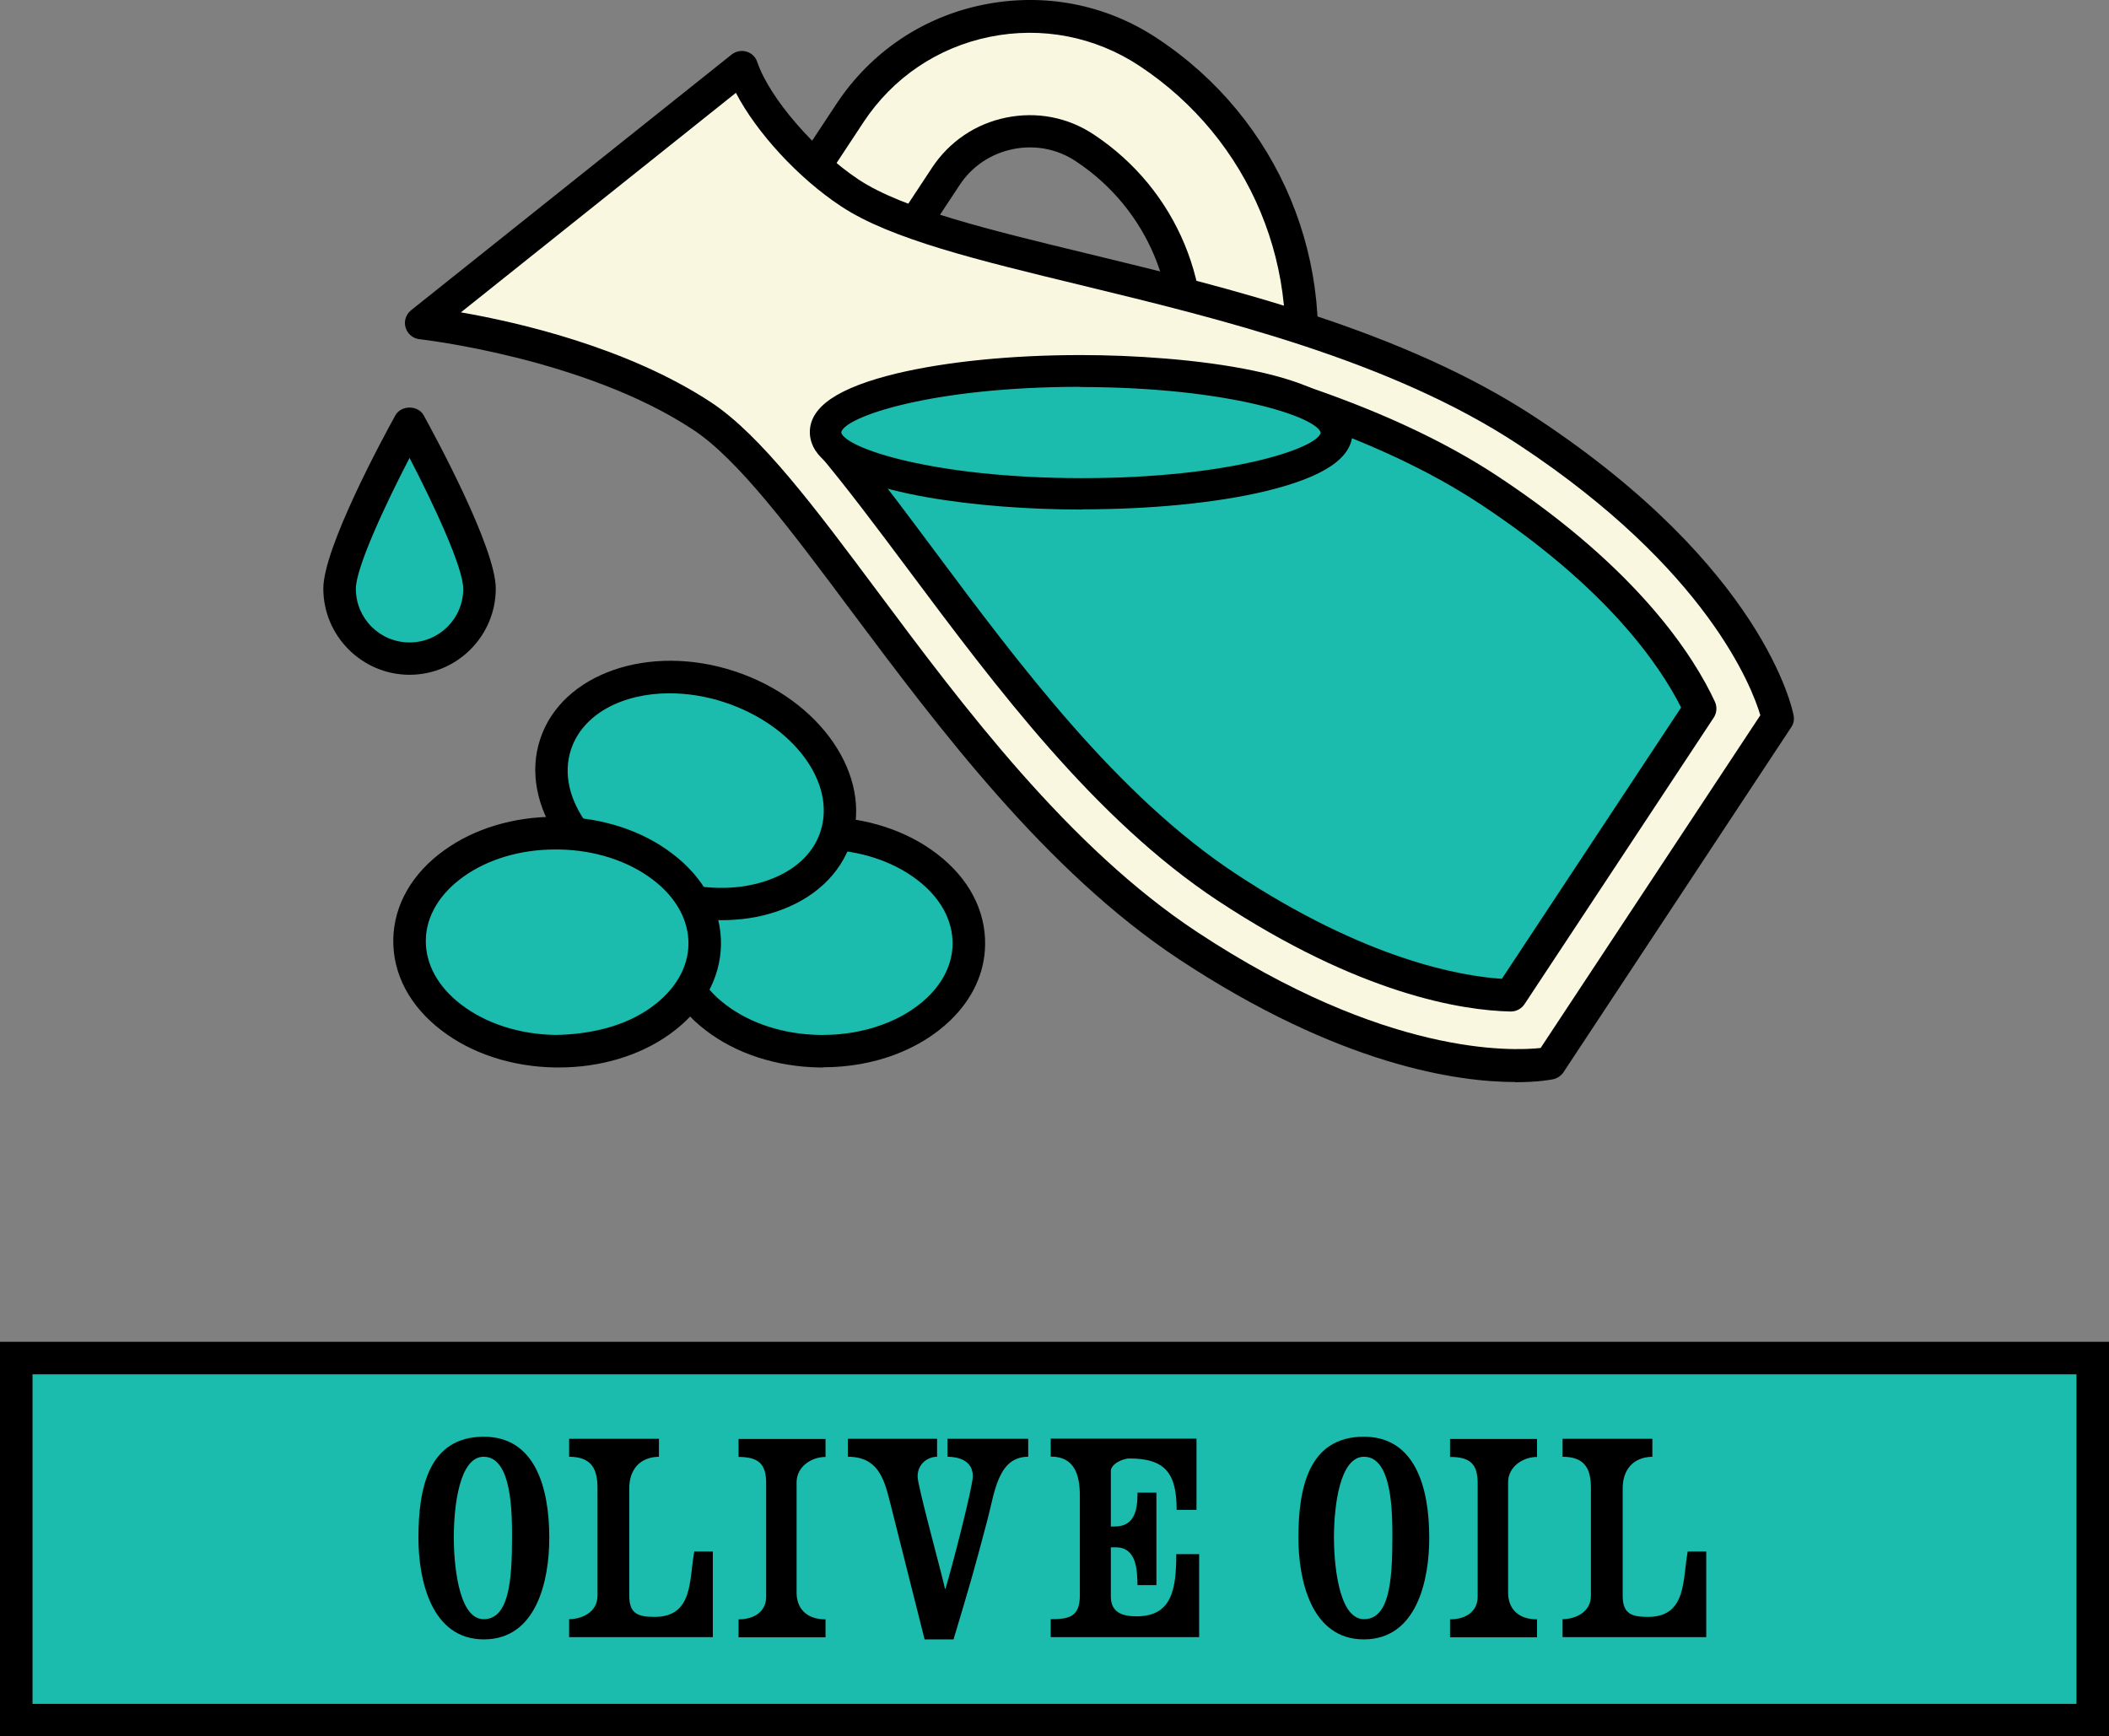 <svg viewBox="0 0 111.54 91.84" xmlns="http://www.w3.org/2000/svg" data-name="Layer 2" id="Layer_2">
  <rect x="0" y="0" width="111.54" height="91.84" fill="#808080" stroke="none"/>
  <defs>
    <style>
      .cls-1 {
        fill: #faf7e0;
      }

      .cls-2 {
        fill: #1bbcad;
      }
    </style>
  </defs>
  <g data-name="Layer 1" id="Layer_1-2">
    <g>
      <g>
        <g>
          <rect height="19.15" width="109.82" y="71.83" x=".86" class="cls-2"></rect>
          <path d="M111.54,91.84H0v-20.87h111.54v20.87ZM1.72,90.12h108.1v-17.43H1.72v17.43Z"></path>
        </g>
        <g>
          <path d="M22.13,81.34c0-2.6.52-5.35,3.46-5.35,2.68,0,3.46,2.63,3.46,5.35,0,2.24-.66,5.37-3.46,5.37s-3.46-3.18-3.46-5.37ZM24,81.34c0,1.06.17,4.3,1.58,4.3,1.31,0,1.5-1.94,1.5-4.3,0-1.31,0-4.29-1.5-4.29-1.27,0-1.58,2.56-1.58,4.29Z"></path>
          <path d="M30.1,86.59v-.95c.62,0,1.5-.33,1.5-1.24v-5.68c0-.93-.24-1.67-1.5-1.67v-.95h4.75v.95c-1.05.02-1.57.72-1.57,1.67v5.68c0,.95.46,1.12,1.34,1.12,2.07,0,1.82-2,2.1-3.46h.98v4.53h-7.61Z"></path>
          <path d="M40.52,78.45c0-1-.38-1.39-1.46-1.39v-.95h4.6v.95c-.74,0-1.53.51-1.53,1.34v5.84c0,.77.46,1.41,1.53,1.41v.95h-4.6v-.95c.85,0,1.46-.43,1.46-1.19v-6.01Z"></path>
          <path d="M50,84.04c.28-.88,1.45-5.39,1.45-5.96,0-.83-.76-1.03-1.34-1.03v-.95h4.27v.95c-1.59,0-1.77,1.86-2.14,3.27-.69,2.63-.96,3.56-1.81,6.39h-1.53l-1.84-7.3c-.31-1.22-.64-2.36-2.22-2.36v-.95h4.72v.95c-.46,0-1.03.34-1.03,1.05,0,.5,1.26,5.06,1.45,5.94h.03Z"></path>
          <path d="M63.42,86.59h-7.85v-.95c.98,0,1.54-.12,1.54-1.26v-5.27c0-1.12-.29-2.07-1.54-2.07v-.95h7.71v3.77h-1.05c0-1.91-.58-2.72-2.5-2.72-.33,0-.98.28-.98.67v2.93h.2c1.08,0,1.21-.91,1.21-1.79h1v4.89h-1c-.02-.74-.02-2-1.15-2h-.26v2.6c0,.86.63,1.05,1.36,1.05,1.87,0,2.1-1.43,2.1-3.29h1.21v4.37Z"></path>
          <path d="M68.67,81.34c0-2.6.52-5.35,3.46-5.35,2.69,0,3.46,2.63,3.46,5.35,0,2.24-.66,5.37-3.46,5.37s-3.46-3.18-3.46-5.37ZM70.55,81.34c0,1.06.17,4.3,1.59,4.3,1.31,0,1.5-1.94,1.5-4.3,0-1.31,0-4.29-1.5-4.29-1.27,0-1.59,2.56-1.59,4.29Z"></path>
          <path d="M78.15,78.45c0-1-.38-1.39-1.46-1.39v-.95h4.6v.95c-.74,0-1.53.51-1.53,1.34v5.84c0,.77.46,1.41,1.53,1.41v.95h-4.6v-.95c.85,0,1.46-.43,1.46-1.19v-6.01Z"></path>
          <path d="M82.64,86.59v-.95c.62,0,1.5-.33,1.5-1.24v-5.68c0-.93-.24-1.67-1.5-1.67v-.95h4.75v.95c-1.05.02-1.57.72-1.57,1.67v5.68c0,.95.46,1.12,1.34,1.12,2.07,0,1.82-2,2.1-3.46h.98v4.53h-7.61Z"></path>
        </g>
      </g>
      <g>
        <g>
          <path d="M67.31,27.27l-5.96-1.2,1.18-5.85c.97-4.83-1.06-9.69-5.16-12.41-2.44-1.61-5.74-.93-7.35,1.51l-5.26,7.97-5.07-3.35,5.26-7.97c3.46-5.24,10.53-6.68,15.76-3.23,6.18,4.08,9.23,11.41,7.77,18.67l-1.17,5.85Z" class="cls-1"></path>
          <path d="M67.32,28.13c-.06,0-.11,0-.17-.02l-5.96-1.2c-.23-.04-.42-.18-.55-.37-.13-.19-.17-.42-.13-.64l1.18-5.85c.9-4.48-.98-9-4.79-11.52-.99-.66-2.18-.88-3.34-.64-1.16.24-2.16.91-2.81,1.9l-5.26,7.97c-.27.4-.8.51-1.19.24l-5.07-3.35c-.19-.12-.32-.32-.37-.54-.04-.22,0-.46.12-.65l5.26-7.97c1.8-2.72,4.55-4.59,7.76-5.24s6.47-.03,9.19,1.77c6.48,4.27,9.67,11.95,8.14,19.56l-1.17,5.85c-.04.23-.18.42-.37.55-.14.09-.31.14-.48.14ZM62.37,25.4l4.27.86,1-5.01c1.39-6.92-1.51-13.9-7.4-17.78-2.34-1.54-5.15-2.08-7.9-1.52-2.75.56-5.12,2.16-6.67,4.51l-4.79,7.26,3.63,2.4,4.79-7.26c.91-1.37,2.29-2.31,3.91-2.64,1.62-.33,3.26-.02,4.63.89,4.4,2.91,6.57,8.13,5.53,13.29l-1.01,5.01Z"></path>
        </g>
        <g>
          <path d="M44.93,10.21c-2.4-1.58-4.96-4.5-5.69-6.65l-16.96,13.53s8.85.97,14.86,4.93c6,3.96,13.84,20.19,25.69,28.01,11.85,7.82,19.14,6.2,19.14,6.2l6.02-9.12,6.02-9.12s-1.37-7.34-13.23-15.17c-11.85-7.82-29.85-8.65-35.86-12.61Z" class="cls-1"></path>
          <path d="M80.14,57.23c-3.02,0-9.25-.86-17.78-6.49-7.05-4.66-12.74-12.28-17.32-18.4-3.22-4.32-6.01-8.05-8.38-9.61-5.75-3.8-14.39-4.78-14.48-4.79-.35-.04-.63-.28-.73-.62-.1-.33.02-.69.29-.91L38.7,2.88c.22-.17.51-.23.78-.15s.48.28.57.55c.64,1.9,3.05,4.68,5.35,6.21h0c2.37,1.57,6.9,2.66,12.14,3.93,7.43,1.8,16.67,4.03,23.72,8.69,12.02,7.93,13.54,15.41,13.6,15.73.04.22,0,.45-.13.63l-12.04,18.24c-.12.18-.32.32-.53.37-.09.02-.79.16-2.03.16ZM24.37,16.52c3.01.52,8.82,1.85,13.25,4.77,2.62,1.73,5.49,5.57,8.81,10.02,4.49,6.02,10.08,13.5,16.89,17.99,9.97,6.58,16.65,6.29,18.16,6.13l11.62-17.6c-.43-1.45-2.79-7.71-12.77-14.3-6.8-4.49-15.88-6.68-23.17-8.45-5.4-1.31-10.06-2.43-12.68-4.17h0c-2.26-1.49-4.47-3.9-5.56-6l-14.53,11.6Z"></path>
        </g>
        <g>
          <path d="M78.74,25.92c-3.19-2.1-6.88-3.66-10.72-4.93l-1.04,1.11-23.16,1.22c1.52,1.79,3.11,3.91,4.88,6.29,4.59,6.14,9.79,13.1,16.17,17.32,7.49,4.94,12.82,5.67,15.01,5.72l10.01-15.16c-.98-2.13-3.78-6.69-11.16-11.56Z" class="cls-2"></path>
          <path d="M79.89,53.5h-.02c-2.55-.06-7.94-.9-15.46-5.86-6.51-4.3-11.75-11.32-16.38-17.52-1.63-2.18-3.31-4.43-4.85-6.25-.21-.25-.27-.6-.13-.9s.42-.5.75-.52l22.81-1.2.8-.85c.23-.24.59-.33.9-.23,4.44,1.46,8.01,3.11,10.92,5.03h0c7.48,4.94,10.39,9.59,11.47,11.92.12.27.1.58-.06.83l-10.01,15.16c-.16.24-.43.39-.72.39ZM45.58,24.09c1.25,1.56,2.55,3.31,3.82,5.01,4.54,6.09,9.69,12.98,15.95,17.11,6.89,4.54,11.88,5.42,14.08,5.56l9.48-14.35c-1.15-2.28-3.96-6.37-10.64-10.77h0c-2.67-1.76-5.94-3.29-9.99-4.66l-.66.71c-.15.16-.36.26-.58.27l-21.45,1.13Z"></path>
        </g>
        <g>
          <ellipse ry="3.25" rx="13.52" cy="22.87" cx="57.17" class="cls-2"></ellipse>
          <path d="M57.23,26.95h-.05c-5.48,0-11.85-.85-13.74-2.74-.51-.51-.61-1.02-.61-1.35,0-1.35,1.5-2.36,4.6-3.11,2.61-.62,6.05-.97,9.71-.97h.04c5.33,0,14.35.87,14.35,4.09,0,1.35-1.5,2.36-4.6,3.11-2.6.62-6.05.96-9.7.96ZM57.13,20.46c-7.86,0-12.48,1.59-12.64,2.41.17.81,4.8,2.41,12.68,2.42h.05c7.83,0,12.44-1.58,12.63-2.4-.19-.82-4.81-2.41-12.68-2.42h-.04Z"></path>
        </g>
        <g>
          <ellipse transform="translate(-7.11 92.44) rotate(-89.05)" ry="7.8" rx="5.77" cy="49.84" cx="43.44" class="cls-2"></ellipse>
          <path d="M43.53,56.46h-.2c-2.27-.04-4.4-.73-6-1.96-1.68-1.28-2.58-2.99-2.55-4.81.03-1.82.99-3.5,2.71-4.73,1.59-1.14,3.66-1.76,5.86-1.76h.2c2.27.04,4.4.73,6,1.96,1.68,1.28,2.58,2.99,2.55,4.81-.02,1.48-.66,2.86-1.84,4-1.64,1.58-4.08,2.48-6.73,2.48ZM43.35,44.93c-1.84,0-3.56.51-4.86,1.44-1.26.9-1.97,2.09-1.99,3.35-.02,1.26.64,2.48,1.88,3.42,1.31,1,3.08,1.57,4.98,1.6h.16c2.18,0,4.24-.74,5.54-2,.85-.82,1.3-1.78,1.32-2.79h0c.02-1.26-.64-2.48-1.88-3.42-1.31-1-3.08-1.57-4.98-1.6h-.17Z"></path>
        </g>
        <g>
          <ellipse transform="translate(-14.44 63.65) rotate(-71.74)" ry="7.8" rx="5.77" cy="41.81" cx="36.79" class="cls-2"></ellipse>
          <path d="M38.16,48.67c-1.13,0-2.3-.19-3.44-.57-4.54-1.49-7.3-5.54-6.15-9.01,1.14-3.47,5.77-5.08,10.3-3.58,4.53,1.5,7.3,5.54,6.15,9.01-.57,1.73-1.99,3.05-4,3.71-.9.3-1.86.44-2.86.44ZM35.41,36.67c-2.5,0-4.59,1.1-5.21,2.97-.85,2.57,1.42,5.64,5.06,6.84,1.81.6,3.67.64,5.23.12,1.48-.49,2.51-1.41,2.9-2.61.85-2.57-1.42-5.64-5.06-6.84-.99-.33-1.99-.48-2.92-.48Z"></path>
        </g>
        <g>
          <ellipse transform="translate(-20.86 78.47) rotate(-89.05)" ry="7.8" rx="5.77" cy="49.84" cx="29.46" class="cls-2"></ellipse>
          <path d="M29.55,56.46h-.2c-2.27-.04-4.4-.73-6-1.96-1.68-1.28-2.58-2.99-2.55-4.81.03-1.82.99-3.5,2.71-4.73,1.59-1.14,3.66-1.76,5.86-1.76h.2c2.27.04,4.4.73,6,1.96,1.68,1.28,2.59,2.99,2.56,4.81-.03,1.82-.99,3.5-2.71,4.73-1.59,1.14-3.67,1.76-5.86,1.76ZM29.37,44.93c-1.84,0-3.56.51-4.86,1.44-1.26.9-1.97,2.09-1.99,3.35-.02,1.26.64,2.48,1.88,3.42,1.31,1,3.08,1.57,4.98,1.6,1.9-.03,3.69-.48,5.03-1.44,1.27-.9,1.98-2.09,2-3.35s-.64-2.48-1.88-3.42c-1.31-1-3.08-1.57-4.98-1.6h-.17Z"></path>
        </g>
      </g>
      <g>
        <path d="M25.36,31.13c0,2.04-1.66,3.7-3.7,3.7s-3.7-1.66-3.7-3.7,3.7-8.74,3.7-8.74c0,0,3.7,6.7,3.7,8.74" class="cls-2"></path>
        <path d="M21.66,35.69c-2.51,0-4.56-2.05-4.56-4.56,0-2.15,3.17-8.01,3.81-9.16.3-.55,1.2-.55,1.5,0,.63,1.15,3.81,7.01,3.81,9.16,0,2.51-2.05,4.56-4.56,4.56ZM21.66,24.22c-1.31,2.52-2.84,5.82-2.84,6.92,0,1.57,1.27,2.84,2.84,2.84s2.84-1.27,2.84-2.84c0-1.1-1.53-4.4-2.84-6.92Z"></path>
      </g>
    </g>
  </g>
</svg>